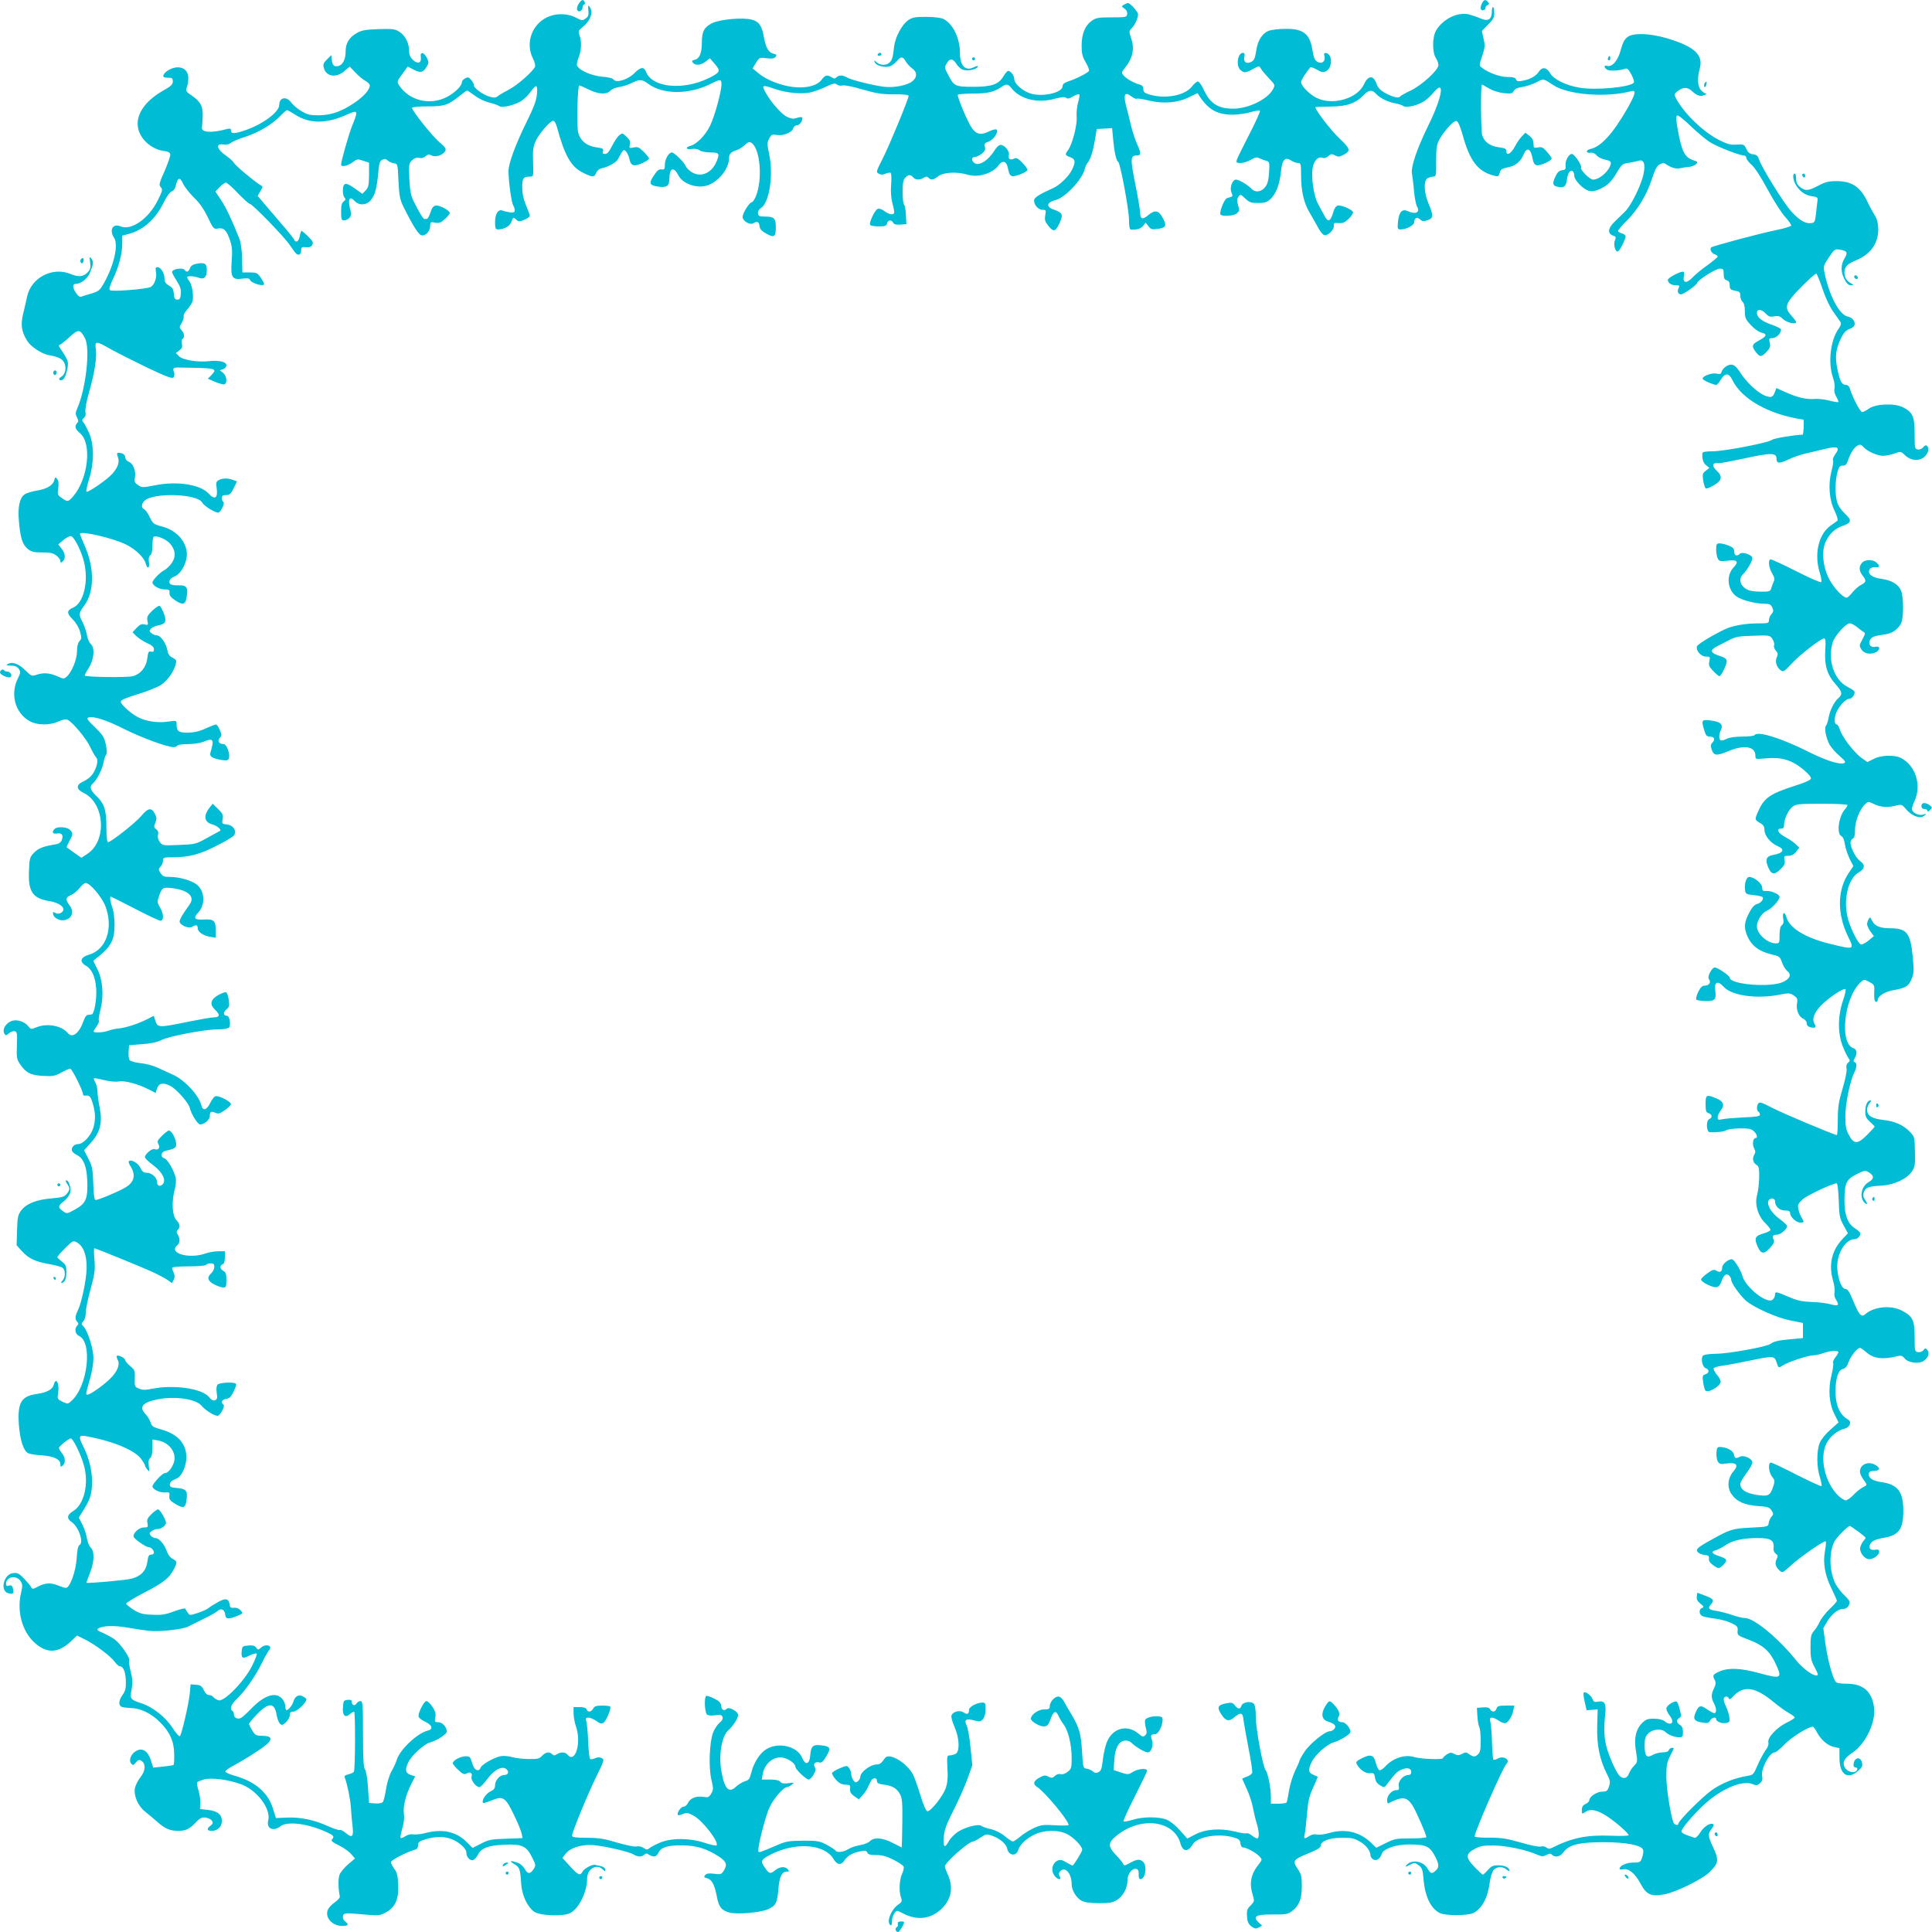 <?xml version="1.0" standalone="no"?>
<!DOCTYPE svg PUBLIC "-//W3C//DTD SVG 20010904//EN"
 "http://www.w3.org/TR/2001/REC-SVG-20010904/DTD/svg10.dtd">
<svg version="1.0" xmlns="http://www.w3.org/2000/svg"
 width="1280pt" height="1280pt" viewBox="0 0 1280 1280"
 preserveAspectRatio="xMidYMid meet">
<g transform="translate(0,1280) scale(0.1,-0.1)"
fill="#00bcd4" stroke="none">
<path d="M3834 12775 c-9 -14 -14 -32 -10 -40 7 -20 36 -8 36 16 0 10 4 19 10
19 5 0 7 7 4 15 -9 22 -21 19 -40 -10z"/>
<path d="M9820 12781 c-16 -31 -12 -53 8 -49 9 2 16 10 14 16 -1 7 5 15 13 18
12 5 13 9 4 20 -16 19 -26 18 -39 -5z"/>
<path d="M7447 12769 c-18 -10 -18 -12 3 -26 13 -9 20 -23 18 -36 -3 -21 -8
-22 -103 -22 -87 0 -104 -3 -131 -22 -45 -32 -67 -85 -68 -163 0 -55 5 -74 27
-113 16 -26 25 -52 22 -57 -8 -13 -88 -54 -137 -69 -26 -9 -38 -18 -38 -32 0
-42 -125 -72 -208 -50 -53 15 -112 65 -112 96 0 24 -23 55 -41 55 -5 0 -19
-15 -30 -34 -32 -55 -77 -71 -200 -71 -121 0 -128 3 -168 81 -23 42 -24 48
-10 72 21 38 41 37 66 -2 13 -21 33 -37 50 -40 33 -7 85 5 91 22 2 7 -7 6 -27
-4 -55 -27 -91 10 -91 94 0 99 -46 194 -109 226 -15 8 -61 14 -113 14 -74 1
-92 -3 -120 -21 -42 -29 -86 -111 -94 -173 -8 -75 -13 -91 -30 -108 -20 -21
-63 -20 -86 1 -17 16 -18 16 -12 0 8 -23 69 -38 101 -26 14 5 34 21 45 34 25
32 41 32 58 -1 8 -14 27 -35 42 -46 36 -25 36 -60 2 -87 -34 -27 -124 -44
-187 -36 -78 10 -219 46 -244 61 -28 17 -55 18 -71 2 -10 -10 -17 -10 -32 0
-30 18 -44 15 -67 -17 -37 -49 -139 -64 -248 -36 -75 20 -130 46 -174 83 l-35
29 23 37 c22 36 24 36 70 30 35 -4 50 -2 59 9 10 12 8 16 -13 21 -33 8 -51 39
-64 110 -14 77 -32 103 -81 116 -59 16 -212 2 -263 -24 -52 -26 -67 -55 -67
-128 0 -69 -15 -106 -47 -114 -19 -5 -21 -9 -12 -20 17 -20 52 -17 84 8 l28
22 34 -39 c38 -45 35 -54 -36 -90 -171 -86 -380 -67 -421 39 -13 35 -36 33
-75 -7 -41 -43 -122 -69 -139 -45 -7 10 -35 17 -78 20 -69 6 -153 43 -165 74
-3 8 2 32 11 54 18 47 21 106 5 147 -9 25 -7 30 16 49 57 45 78 102 52 138
-11 15 -12 12 -9 -22 3 -32 0 -43 -19 -55 -20 -15 -25 -14 -63 6 -64 33 -149
30 -211 -8 -88 -55 -121 -169 -75 -260 11 -22 18 -47 15 -56 -10 -29 -119
-126 -176 -154 -29 -15 -61 -34 -71 -42 -13 -11 -24 -12 -53 -4 -43 12 -105
56 -105 75 0 8 -8 24 -18 36 -16 19 -22 21 -40 11 -12 -6 -22 -18 -22 -26 0
-25 -50 -73 -102 -99 -112 -56 -248 -22 -314 79 -15 24 -14 27 21 74 l36 50
41 -21 c45 -24 63 -19 87 24 12 21 12 28 0 53 -20 41 -47 45 -41 7 6 -41 -22
-49 -54 -17 -17 17 -24 35 -24 61 0 50 -26 100 -65 124 -29 18 -46 20 -137 17
-85 -3 -111 -7 -144 -26 -50 -28 -74 -67 -74 -120 0 -53 -18 -90 -47 -98 -30
-7 -40 3 -45 42 l-3 30 -28 -28 c-23 -22 -28 -34 -22 -55 14 -60 83 -71 138
-22 l34 29 38 -40 c20 -22 50 -46 66 -55 16 -8 29 -22 29 -30 0 -28 -40 -73
-100 -114 -87 -59 -153 -82 -235 -84 -60 0 -78 4 -117 27 -26 15 -56 41 -68
57 -32 45 -80 35 -80 -15 0 -48 -110 -129 -228 -169 -71 -24 -92 -24 -92 1 0
12 -6 13 -27 8 -101 -28 -171 -23 -165 11 2 10 4 45 5 76 2 66 -16 97 -77 138
-29 19 -36 28 -30 45 28 85 5 139 -60 139 -37 0 -89 -30 -94 -55 -2 -10 7 -14
30 -14 28 0 33 -3 33 -25 0 -19 -12 -31 -60 -58 -118 -66 -182 -154 -172 -238
8 -79 86 -152 171 -164 28 -3 42 -10 44 -22 2 -10 -15 -59 -37 -110 -37 -82
-39 -93 -26 -108 14 -15 12 -24 -20 -88 -61 -122 -175 -201 -246 -172 -52 22
-77 -23 -43 -76 30 -46 0 -180 -68 -301 -27 -47 -34 -53 -83 -68 -30 -8 -61
-18 -68 -21 -9 -3 -23 8 -37 30 -22 37 -20 56 7 56 29 0 72 34 87 69 25 59 27
76 12 97 -13 17 -14 15 -9 -24 5 -36 2 -47 -17 -67 -27 -29 -61 -32 -113 -10
-119 49 -259 -24 -287 -148 -6 -29 -18 -81 -27 -117 -17 -72 -11 -117 27 -178
25 -40 98 -88 148 -96 64 -11 90 -26 101 -57 12 -35 1 -73 -26 -87 -20 -12
-11 -27 11 -19 16 6 36 66 36 107 0 22 -7 37 -52 104 -11 15 -10 19 2 24 8 3
36 26 63 51 55 51 69 50 100 -10 36 -67 7 -330 -50 -462 -14 -32 -14 -41 -3
-62 10 -20 11 -28 2 -37 -20 -20 -14 -42 18 -68 80 -66 55 -300 -44 -417 -33
-39 -39 -40 -77 -12 -28 19 -29 24 -23 65 4 31 2 49 -7 60 -12 15 -14 14 -19
-6 -8 -35 -48 -59 -114 -70 -32 -5 -69 -16 -82 -25 -33 -21 -47 -83 -39 -174
9 -111 23 -158 57 -186 25 -21 40 -25 97 -25 54 0 74 -4 95 -21 14 -11 26 -27
26 -36 0 -13 3 -13 15 -3 21 18 19 53 -7 85 l-22 28 34 29 c19 16 42 27 50 26
21 -4 67 -93 86 -168 33 -131 -1 -276 -72 -306 -43 -18 -43 -38 -1 -79 20 -20
39 -52 47 -79 11 -41 11 -49 -4 -64 -10 -12 -16 -36 -16 -68 0 -53 -34 -137
-69 -168 -17 -15 -21 -15 -62 4 -50 22 -92 25 -138 9 -29 -10 -34 -9 -72 29
-43 44 -87 60 -116 43 -15 -9 -12 -10 19 -11 26 0 41 -6 52 -21 13 -20 13 -26
-4 -60 -54 -106 -21 -231 75 -286 51 -29 133 -30 193 -3 31 14 49 17 62 10 35
-19 124 -126 148 -180 14 -30 32 -61 39 -68 14 -14 9 -49 -12 -92 -16 -31 -41
-53 -80 -71 -42 -20 -39 -49 7 -71 142 -67 159 -318 27 -405 l-40 -26 -47 33
c-26 19 -48 34 -50 36 -2 1 6 19 17 40 26 47 26 56 3 77 -22 20 -83 22 -100 5
-21 -21 -14 -35 17 -30 32 4 43 -11 30 -45 -6 -15 -19 -24 -46 -28 -76 -12
-109 -25 -138 -55 -28 -29 -30 -38 -33 -120 -6 -138 24 -182 135 -200 79 -13
119 -55 75 -79 -11 -6 -24 -6 -36 1 -15 8 -17 7 -14 -8 5 -29 51 -50 85 -38
42 14 53 56 25 94 -30 40 -28 55 9 70 16 7 42 28 56 46 14 19 32 34 41 34 28
0 106 -92 130 -153 55 -145 7 -288 -108 -322 -57 -17 -66 -47 -21 -73 39 -22
62 -73 68 -147 6 -68 -12 -174 -30 -176 -7 -1 -18 -2 -26 -3 -8 0 -20 -18 -27
-39 -29 -83 -74 -118 -105 -81 -41 49 -138 67 -207 38 -35 -14 -38 -14 -52 4
-22 27 -54 42 -88 42 -50 0 -94 -55 -72 -90 7 -12 12 -12 29 4 11 10 28 16 38
14 16 -3 18 -13 15 -93 -3 -81 -1 -93 20 -124 40 -59 71 -75 153 -79 65 -4 80
-1 121 22 26 14 52 26 59 26 12 0 85 -147 85 -170 0 -6 6 -10 13 -9 30 4 37
-4 52 -53 18 -62 19 -107 3 -161 -16 -52 -67 -107 -101 -107 -29 0 -50 -28
-38 -49 5 -7 19 -18 32 -24 42 -22 63 -73 67 -166 5 -122 -8 -154 -79 -193
-56 -31 -56 -31 -82 -12 -35 25 -34 34 7 66 19 15 37 40 41 56 7 32 -9 82 -25
82 -7 0 -5 -9 4 -22 21 -29 20 -41 -2 -68 -16 -19 -32 -24 -103 -30 -99 -8
-168 -36 -201 -83 -19 -26 -23 -47 -25 -129 l-3 -98 35 -39 c45 -49 88 -70
181 -86 41 -7 81 -18 89 -25 20 -16 19 -64 -1 -84 -8 -9 -12 -16 -7 -16 21 0
33 27 33 72 0 41 -4 50 -30 70 -16 12 -30 25 -30 29 0 5 23 31 52 60 50 50 53
51 77 38 43 -24 66 -83 65 -169 -1 -77 -33 -231 -59 -284 -18 -35 -19 -58 -3
-74 9 -9 9 -15 0 -24 -21 -21 -14 -57 12 -69 90 -42 58 -329 -48 -428 -26 -24
-27 -24 -62 -8 -34 17 -35 19 -29 57 11 63 -15 112 -29 55 -8 -30 -45 -51
-111 -60 -105 -15 -130 -58 -120 -204 8 -102 30 -173 62 -189 10 -5 50 -12 90
-14 80 -6 123 -26 123 -59 0 -18 2 -19 15 -9 21 17 19 53 -5 83 -11 14 -20 29
-20 34 0 10 66 63 79 63 15 0 66 -104 86 -175 36 -122 3 -263 -71 -307 -40
-24 -44 -49 -9 -72 45 -30 82 -135 52 -152 -10 -6 -16 -33 -19 -89 -6 -87 -45
-195 -71 -195 -8 0 -31 7 -50 15 -49 20 -85 19 -132 -5 -38 -20 -41 -20 -50
-3 -5 10 -27 35 -47 56 -31 32 -43 38 -70 35 -64 -6 -91 -119 -32 -134 32 -8
38 -1 30 31 -5 20 -11 25 -26 20 -15 -5 -20 -2 -20 12 0 47 68 60 96 18 14
-21 14 -32 4 -76 -30 -123 6 -257 89 -332 80 -73 155 -71 238 6 l44 41 52 -26
c67 -33 171 -111 198 -149 11 -16 27 -29 34 -29 23 0 38 -40 39 -102 1 -44 -4
-63 -22 -87 -24 -34 -29 -66 -9 -78 6 -4 35 -8 62 -9 65 -1 138 -36 195 -94
65 -64 94 -129 94 -212 1 -36 -1 -68 -4 -71 -3 -2 -34 -8 -70 -11 l-65 -7 -15
48 c-20 62 -56 86 -97 63 -35 -19 -52 -62 -34 -84 12 -14 15 -13 31 7 15 18
22 20 37 11 30 -19 28 -65 -6 -108 -17 -21 -33 -54 -37 -72 -9 -51 19 -118 68
-157 22 -17 59 -49 82 -69 50 -44 83 -58 137 -58 50 0 75 12 117 57 26 27 38
34 64 31 17 -2 36 -11 42 -21 9 -14 7 -21 -12 -35 -25 -19 -20 -32 12 -32 37
0 66 28 66 64 0 44 -27 67 -92 75 l-53 6 3 35 c1 19 -4 57 -12 84 -8 27 -13
53 -10 57 3 5 24 13 46 20 51 13 159 -1 245 -32 106 -39 200 -164 180 -240
-14 -53 33 -76 80 -39 45 35 175 20 297 -34 57 -25 64 -34 45 -53 -8 -8 4 -19
46 -39 31 -15 68 -41 82 -58 l25 -29 -45 -38 c-24 -21 -50 -52 -57 -68 -10
-26 -10 -89 1 -143 3 -10 -10 -25 -31 -40 -19 -13 -40 -34 -46 -47 -26 -51 25
-111 94 -111 38 0 46 10 21 28 -12 8 -19 23 -17 35 3 24 9 25 164 11 74 -6 86
-4 123 17 61 34 84 89 79 184 -2 57 -8 81 -26 104 -12 17 -22 36 -22 44 0 13
101 65 158 82 15 4 22 14 22 30 0 20 8 27 52 40 94 27 168 16 231 -36 23 -19
37 -39 37 -54 0 -29 25 -56 46 -48 8 3 21 18 30 34 23 45 67 62 169 67 122 6
152 -7 189 -81 27 -53 27 -55 11 -81 -22 -34 -41 -33 -59 3 -9 16 -29 34 -47
40 -49 17 -58 13 -22 -9 36 -21 40 -33 46 -131 5 -75 40 -151 85 -184 39 -28
199 -34 243 -8 58 34 109 141 109 228 0 64 64 100 104 59 14 -14 16 -14 16 0
0 9 -12 18 -27 22 -16 3 -33 7 -39 9 -18 5 -72 -23 -84 -44 -16 -31 -29 -25
-84 35 l-50 55 21 27 c29 39 104 63 180 58 78 -6 241 -44 270 -62 27 -17 55
-18 71 -2 10 10 17 10 32 0 30 -18 49 -15 62 12 16 37 62 51 158 50 95 -1 163
-22 244 -75 50 -33 56 -54 30 -95 -15 -22 -21 -24 -63 -18 -35 4 -50 2 -59 -9
-10 -12 -8 -16 13 -21 31 -8 50 -44 64 -120 13 -70 30 -92 83 -107 52 -14 202
-1 255 21 52 23 63 43 70 133 6 80 23 117 54 117 18 0 19 2 9 15 -17 21 -53
19 -83 -5 -34 -27 -40 -26 -70 17 -31 43 -26 53 43 88 163 82 353 68 412 -31
24 -41 51 -44 74 -8 20 30 56 50 107 59 29 6 38 4 43 -9 5 -12 20 -16 58 -16
39 0 69 -8 115 -31 34 -17 65 -38 68 -46 3 -8 -2 -30 -11 -49 -18 -38 -21
-119 -6 -158 8 -22 5 -28 -21 -46 -48 -35 -78 -117 -49 -135 6 -4 10 8 10 29
0 29 20 66 36 66 3 0 22 -9 43 -20 88 -44 174 -34 243 28 70 63 87 145 48 231
-11 24 -20 48 -20 55 0 26 159 166 188 166 5 0 26 11 47 25 34 23 41 25 74 14
53 -17 97 -54 104 -87 10 -47 59 -53 73 -9 10 35 55 78 109 103 62 30 152 32
210 5 43 -19 105 -82 105 -106 0 -13 -57 -105 -65 -105 -2 0 -20 10 -40 21
-30 18 -41 20 -60 11 -31 -15 -43 -58 -24 -91 18 -32 57 -44 40 -13 -9 16 -7
24 5 36 32 32 74 -17 74 -87 0 -41 31 -92 68 -111 19 -10 58 -15 115 -15 72 0
91 4 119 22 40 27 68 79 68 130 0 41 30 81 58 75 12 -3 17 -13 16 -36 -1 -21
3 -32 12 -32 32 0 46 86 18 114 -21 21 -39 20 -87 -6 -33 -19 -41 -20 -45 -8
-3 8 -25 36 -50 62 -54 57 -52 80 9 129 160 127 378 98 420 -55 15 -55 51 -58
81 -6 29 52 173 76 273 46 32 -9 41 -17 43 -39 2 -16 9 -27 18 -27 22 0 86
-35 108 -59 19 -21 19 -22 -2 -49 -55 -68 -67 -127 -42 -208 12 -39 11 -42
-14 -68 -23 -22 -27 -33 -24 -73 2 -36 9 -50 29 -66 22 -16 30 -17 49 -7 l22
12 -21 19 c-45 42 -23 56 91 55 83 -1 100 2 125 20 50 37 67 80 68 164 0 67
-3 82 -28 119 -35 53 -31 60 74 103 57 23 79 37 79 50 0 30 57 52 140 52 62 1
82 -3 118 -24 43 -24 72 -63 72 -94 0 -8 9 -20 19 -26 22 -11 45 5 56 39 10
32 94 61 177 61 112 0 138 -11 171 -70 32 -59 34 -81 9 -103 -26 -24 -34 -21
-54 13 -29 51 -106 63 -140 23 -11 -14 -8 -13 21 1 32 17 35 17 60 -2 22 -16
27 -29 32 -88 9 -117 47 -197 107 -228 37 -19 187 -19 224 0 57 30 95 100 108
202 5 36 16 72 26 83 21 23 61 25 86 2 10 -9 18 -11 18 -6 0 20 -29 34 -71 35
-36 0 -48 -5 -71 -31 -15 -17 -30 -31 -34 -31 -3 0 -28 23 -55 51 -61 63 -60
87 4 121 34 18 58 22 122 21 81 0 215 -28 288 -60 32 -14 41 -14 62 -3 20 10
28 11 37 2 21 -21 56 -13 77 17 35 49 103 66 266 66 147 0 250 -20 261 -50 3
-8 1 -30 -6 -50 -11 -33 -14 -35 -59 -35 -45 0 -91 -21 -91 -41 0 -5 10 -7 23
-4 36 9 80 -27 115 -93 40 -75 71 -89 157 -73 81 15 255 101 304 150 57 57 60
78 22 160 -37 80 -37 90 -11 124 11 14 16 28 11 31 -19 12 -61 -14 -86 -54
-14 -23 -31 -39 -38 -36 -7 2 -29 10 -49 17 -21 7 -38 18 -38 25 0 19 70 102
147 175 113 106 255 167 324 139 25 -11 32 -10 50 6 14 13 18 25 14 45 -11 47
48 159 83 159 8 0 38 24 66 54 46 47 156 116 186 116 5 0 18 -17 29 -39 26
-49 72 -88 115 -96 l33 -7 0 -63 c-1 -111 54 -150 124 -87 26 23 31 33 25 55
-11 46 -56 31 -56 -19 0 -8 7 -14 15 -14 9 0 12 -6 9 -15 -12 -30 -71 -15 -85
22 -12 33 1 55 57 93 86 60 153 202 140 298 -14 106 -72 156 -179 157 -49 0
-70 4 -77 15 -21 32 -52 149 -66 249 l-14 104 25 43 c27 46 72 84 102 84 24 0
38 11 46 34 5 13 -3 28 -32 55 -21 20 -48 55 -60 77 -42 85 -45 209 -7 282 13
26 89 102 101 102 8 0 105 -71 105 -78 0 -3 -6 -13 -14 -21 -8 -9 -17 -27 -21
-41 -8 -33 27 -80 59 -80 29 0 66 27 66 49 0 14 -6 17 -29 13 -35 -5 -47 19
-23 48 11 13 37 24 75 30 107 17 137 57 137 180 0 128 -37 176 -148 191 -58 8
-86 29 -80 59 2 10 15 15 36 15 40 0 40 24 0 43 -35 17 -77 6 -90 -24 -12 -25
-5 -46 28 -91 15 -21 14 -22 -14 -37 -16 -8 -45 -31 -63 -51 -18 -19 -41 -35
-51 -35 -9 0 -33 15 -52 34 -86 87 -122 246 -76 341 23 48 73 88 122 100 35 9
48 45 22 60 -57 32 -85 98 -83 197 1 79 19 131 48 138 17 4 28 17 38 45 13 39
58 95 76 95 5 0 24 -13 43 -30 48 -42 109 -49 206 -25 22 6 32 3 46 -14 23
-30 93 -39 126 -18 31 20 42 53 25 73 -12 14 -14 14 -25 -1 -7 -9 -22 -15 -36
-13 -22 3 -23 6 -23 100 0 112 -13 138 -85 175 -73 38 -186 26 -242 -24 -26
-23 -41 -6 -80 88 -24 59 -37 79 -50 79 -25 0 -49 57 -55 130 -9 95 51 200
113 200 25 0 47 29 36 46 -4 5 -20 18 -35 28 -44 27 -67 88 -67 176 0 120 11
145 78 179 56 28 59 29 85 13 35 -22 34 -43 -3 -64 -50 -28 -63 -106 -24 -139
18 -15 18 -4 -1 25 -12 17 -13 30 -6 49 12 30 30 37 117 42 82 4 169 45 201
94 20 29 22 44 20 131 -2 95 -3 100 -32 130 -44 46 -101 72 -178 80 -76 9
-107 29 -107 68 0 14 7 34 17 44 9 10 11 18 6 18 -20 0 -34 -29 -35 -71 0 -36
5 -48 31 -71 17 -15 31 -30 31 -32 0 -3 -23 -28 -51 -56 -63 -63 -87 -62 -121
3 -18 33 -22 58 -22 122 0 82 31 233 59 289 18 36 19 63 3 69 -10 3 -10 9 0
26 18 31 15 59 -8 66 -95 30 -63 334 46 436 24 22 24 22 59 3 34 -18 35 -20
32 -73 -1 -36 2 -55 11 -58 6 -3 12 2 12 9 0 28 46 58 106 68 82 15 101 27
120 77 15 38 15 57 6 148 -15 155 -40 185 -150 185 -63 0 -99 14 -116 45 -6
11 -12 22 -14 25 -5 8 -22 -24 -22 -43 0 -10 10 -31 22 -48 l23 -31 -35 -29
c-19 -16 -42 -28 -50 -26 -20 3 -77 119 -91 187 -26 123 9 253 76 290 40 22
44 52 10 74 -28 19 -64 87 -65 122 0 12 7 24 15 28 11 4 15 21 15 58 0 58 33
140 68 171 18 17 23 17 49 4 47 -24 91 -29 143 -17 49 12 50 12 77 -20 35 -42
86 -64 113 -50 23 13 27 22 5 14 -23 -9 -63 4 -74 24 -7 12 -3 30 12 62 50
104 10 237 -88 288 -44 22 -131 20 -181 -6 l-42 -21 -41 29 c-48 36 -125 135
-141 185 -6 19 -15 35 -20 35 -15 0 -19 28 -9 65 12 44 64 105 90 105 20 0 44
35 34 50 -4 6 -23 19 -44 29 -90 46 -134 178 -99 295 14 45 87 126 114 126 9
0 29 -10 44 -22 15 -13 35 -27 44 -33 16 -9 15 -13 -5 -51 -22 -40 -22 -42 -6
-68 19 -28 61 -35 98 -16 28 16 25 42 -4 35 -32 -8 -52 16 -38 44 12 22 25 27
94 37 53 7 90 32 112 74 18 36 18 173 0 217 -18 42 -63 69 -130 78 -62 7 -96
35 -78 63 6 10 21 16 37 14 30 -3 33 8 8 31 -25 22 -75 21 -95 -1 -23 -25 -21
-54 3 -85 27 -34 25 -44 -10 -62 -16 -8 -42 -31 -57 -50 -15 -19 -33 -35 -38
-35 -24 0 -84 63 -115 121 -44 83 -54 193 -22 255 26 51 61 83 108 99 62 21
65 38 17 82 -25 24 -45 53 -52 78 -14 51 -13 137 2 195 10 37 16 45 36 45 18
0 26 9 36 38 16 48 40 84 64 96 14 8 23 6 37 -11 25 -28 92 -58 130 -58 17 0
51 7 75 15 41 15 43 15 68 -9 33 -32 74 -41 110 -26 31 12 54 51 45 75 -8 19
-18 19 -34 0 -7 -9 -23 -15 -34 -13 -20 3 -21 9 -21 103 0 116 -12 143 -78
177 -56 28 -181 23 -226 -10 -17 -12 -36 -22 -44 -22 -13 0 -65 101 -82 158
-3 12 -14 22 -24 22 -28 0 -40 21 -57 101 -18 85 -12 133 22 206 18 37 33 54
54 62 17 5 33 17 36 25 9 24 -13 53 -45 59 -54 11 -120 135 -151 280 -11 55
-11 55 27 112 36 54 40 56 72 51 49 -8 55 -18 32 -57 -26 -43 -27 -89 -1 -139
15 -29 27 -40 43 -40 21 1 21 1 2 12 -31 17 -45 39 -45 73 0 37 19 56 74 79
99 41 150 112 150 207 -1 40 -7 66 -22 90 -12 19 -34 59 -48 89 -48 102 -104
140 -207 140 -52 0 -75 -6 -120 -30 -67 -35 -85 -37 -121 -9 -19 15 -26 30
-26 55 0 19 -4 34 -10 34 -14 0 -12 -37 4 -68 24 -45 63 -75 109 -82 35 -4 41
-9 39 -25 -2 -11 -6 -49 -10 -85 -6 -58 -9 -65 -30 -68 -39 -6 -79 17 -133 76
-50 54 -198 292 -216 348 -7 22 -17 30 -39 32 -21 2 -33 12 -44 35 -14 30 -17
32 -64 29 -38 -3 -62 3 -110 27 -106 52 -234 174 -289 274 -17 31 -17 32 4 50
38 31 67 32 97 5 35 -32 57 -40 84 -28 13 5 18 9 11 9 -7 1 -21 11 -33 23 -23
25 -26 80 -9 142 26 93 -34 148 -219 203 -55 16 -114 26 -159 27 -96 1 -122
-17 -145 -105 -18 -69 -56 -114 -89 -106 -23 6 -25 -6 -4 -23 14 -12 78 -10
120 4 16 6 24 -2 44 -39 14 -27 20 -49 15 -54 -33 -30 -254 -50 -359 -32 -90
15 -173 56 -195 96 -22 39 -52 44 -74 11 -19 -30 -58 -52 -109 -61 -29 -6 -38
-4 -43 9 -5 12 -20 16 -58 16 -49 0 -125 28 -169 62 -18 13 -18 16 3 77 18 56
20 69 9 115 l-11 51 41 42 c33 32 41 48 41 76 0 20 -4 38 -8 41 -4 2 -8 -11
-8 -31 0 -51 -25 -67 -73 -46 -20 9 -53 20 -74 26 -74 22 -176 -27 -222 -104
-26 -44 -27 -145 -2 -183 9 -14 17 -35 17 -47 0 -33 -109 -133 -184 -169 -36
-17 -68 -35 -71 -40 -8 -14 -52 -2 -102 26 -29 17 -45 34 -53 58 -19 59 -56
58 -83 -2 -43 -95 -207 -143 -313 -91 -47 22 -104 80 -104 105 0 13 28 57 60
97 4 4 24 -2 44 -14 30 -18 42 -20 61 -11 43 20 45 112 2 120 -14 3 -17 -1
-12 -20 8 -33 -16 -54 -44 -39 -21 12 -26 23 -37 86 -17 102 -61 135 -178 134
-44 0 -95 -7 -113 -14 -39 -16 -69 -63 -78 -119 -10 -63 -15 -75 -35 -86 -31
-16 -53 -2 -46 31 4 21 2 29 -9 29 -35 0 -48 -86 -17 -113 24 -22 36 -21 84 6
40 22 41 22 52 2 6 -11 30 -39 53 -64 41 -43 42 -44 27 -72 -34 -66 -163 -129
-264 -129 -101 0 -154 35 -196 128 -13 28 -30 52 -38 52 -7 0 -25 -15 -40 -34
-45 -59 -177 -84 -281 -52 -32 9 -40 16 -40 36 0 17 -8 26 -25 30 -38 10 -83
36 -104 58 -18 20 -17 22 12 59 46 57 59 120 38 184 -17 50 -17 52 3 73 21 22
41 67 41 92 0 16 -53 74 -67 74 -4 0 -16 -5 -26 -11z m2846 -534 c99 -64 349
-83 515 -39 34 9 28 -17 -23 -109 -96 -169 -178 -260 -248 -274 -32 -7 -31
-30 2 -25 13 2 29 -5 39 -17 9 -12 35 -25 57 -29 32 -7 39 -12 37 -27 -9 -47
-74 -105 -118 -105 -21 0 -87 66 -79 79 8 14 -44 91 -61 91 -21 0 -45 -45 -42
-77 3 -24 -1 -28 -23 -31 -18 -2 -31 -13 -42 -38 -23 -47 -21 -63 7 -70 46
-11 61 -2 67 44 6 46 21 68 38 58 6 -4 11 -17 11 -30 0 -30 61 -93 100 -101
21 -5 43 0 73 14 52 25 75 49 114 116 27 45 33 51 74 56 24 4 54 10 66 14 33
11 46 -21 32 -87 -15 -74 -82 -210 -123 -250 -19 -18 -50 -49 -70 -68 -43 -42
-47 -76 -11 -90 22 -8 23 -12 14 -33 -12 -26 4 -82 21 -72 14 8 50 80 50 99 0
7 -11 17 -25 20 -14 4 -25 11 -25 16 0 6 26 36 58 68 72 71 133 172 167 278
20 62 32 84 51 95 20 10 29 11 42 1 33 -23 67 -33 92 -27 14 3 40 8 58 9 18 1
40 10 48 18 15 14 13 17 -19 27 -56 19 -76 59 -102 206 -10 50 -11 83 -5 89 6
6 40 -20 93 -71 46 -44 105 -93 131 -108 52 -31 192 -85 219 -85 9 0 17 -7 17
-16 0 -9 16 -30 36 -47 21 -19 64 -85 107 -166 40 -73 91 -154 115 -179 23
-26 41 -51 39 -57 -3 -5 -44 -18 -93 -28 -110 -22 -426 -107 -437 -116 -12
-12 3 -40 24 -46 10 -4 19 -10 19 -15 0 -4 -29 -29 -65 -55 -36 -25 -81 -62
-100 -82 -41 -43 -68 -40 -59 7 5 21 3 30 -7 30 -23 0 -99 -41 -99 -54 0 -20
23 -36 52 -36 24 0 27 -3 20 -17 -12 -23 -5 -43 15 -43 18 0 100 58 107 75 8
23 124 95 150 95 23 0 26 -4 26 -36 0 -27 5 -37 20 -41 14 -4 20 -14 20 -34 0
-24 5 -29 35 -35 30 -5 35 -10 35 -34 0 -15 7 -33 15 -40 10 -8 15 -30 15 -61
0 -44 5 -55 40 -93 24 -26 53 -46 71 -50 39 -8 34 -25 -16 -51 -48 -26 -52
-37 -24 -75 28 -37 38 -38 73 -1 23 24 27 35 21 60 -6 28 -4 31 19 31 24 0 56
32 56 56 0 7 -29 22 -65 34 -62 21 -95 48 -95 78 0 26 30 24 56 -3 21 -23 30
-26 59 -21 27 5 38 2 59 -19 23 -22 86 -37 86 -19 0 4 -13 22 -30 41 -52 58
-44 81 62 190 51 51 96 92 101 90 5 -1 23 -46 41 -99 19 -58 47 -118 71 -152
22 -32 44 -63 49 -70 6 -9 2 -24 -13 -44 -54 -77 -71 -225 -37 -324 9 -26 14
-58 10 -72 -4 -16 1 -36 12 -55 10 -17 16 -32 13 -35 -2 -2 -29 2 -59 10 -30
8 -75 13 -98 11 -51 -5 -118 10 -197 47 l-56 25 -11 -29 c-6 -19 -17 -30 -29
-30 -51 0 -142 74 -199 161 -34 53 -54 63 -89 45 -16 -9 -31 -25 -34 -37 -5
-17 -10 -20 -36 -14 -30 6 -91 -16 -91 -34 0 -9 71 -41 91 -41 5 0 19 16 30
35 27 45 53 45 75 0 61 -129 246 -233 472 -265 6 -1 1 -100 -5 -100 -53 -1
-191 -24 -203 -34 -22 -19 -316 -76 -394 -76 -45 0 -66 -4 -67 -12 -3 -38 5
-65 24 -80 l22 -18 -24 -19 c-21 -16 -23 -23 -17 -64 4 -26 12 -49 17 -53 5
-3 30 6 54 21 53 30 59 59 20 95 -37 35 -32 57 13 51 7 -1 75 12 151 28 197
43 231 43 231 1 0 -31 18 -33 75 -6 30 15 83 33 117 41 35 8 94 22 131 31 83
20 100 11 67 -34 -12 -17 -19 -35 -16 -41 4 -6 -1 -39 -10 -73 -23 -89 -15
-190 21 -263 15 -31 23 -60 19 -64 -5 -4 -26 -20 -48 -35 -79 -58 -108 -190
-69 -312 9 -30 13 -57 9 -61 -4 -4 -80 29 -168 74 -89 45 -165 80 -170 77 -15
-9 -8 -58 13 -93 16 -27 18 -39 10 -55 -5 -12 -13 -31 -16 -43 -6 -21 -13 -23
-65 -23 -32 0 -70 4 -83 9 -56 22 -74 74 -38 108 26 25 61 85 61 105 0 22 -67
45 -83 29 -19 -19 -37 -12 -37 14 0 19 -8 28 -36 40 -20 8 -47 15 -60 15 -21
0 -24 -5 -24 -41 0 -22 5 -49 11 -60 9 -18 17 -19 63 -14 66 9 79 -5 41 -45
-50 -53 -41 -148 20 -192 30 -23 127 -48 182 -48 37 0 45 -4 55 -25 9 -20 8
-28 -5 -43 -10 -10 -17 -28 -17 -40 0 -20 -5 -22 -67 -22 -91 0 -173 -15 -225
-39 -89 -43 -183 -100 -186 -115 -6 -28 28 -66 60 -66 28 0 29 -2 23 -31 -6
-26 -2 -36 26 -65 18 -19 36 -34 41 -34 11 0 48 76 48 99 0 14 -11 23 -37 32
-73 23 -80 40 -25 68 20 10 57 29 82 42 38 20 63 25 156 27 109 4 111 3 127
-22 9 -14 14 -32 11 -41 -4 -9 2 -25 11 -35 15 -17 16 -24 6 -46 -13 -29 1
-69 31 -88 13 -8 25 0 65 44 51 57 196 170 218 170 10 0 12 -17 8 -78 -7 -99
12 -162 68 -225 45 -51 48 -66 18 -93 -28 -25 -55 -79 -64 -129 -4 -22 -11
-46 -17 -52 -13 -16 -2 -76 22 -124 11 -20 41 -55 67 -77 39 -34 44 -42 30
-48 -31 -11 -120 17 -239 77 -178 89 -335 138 -353 109 -3 -6 -40 -10 -81 -10
-48 0 -86 -6 -105 -15 -16 -9 -34 -13 -39 -10 -13 8 -13 39 2 70 16 36 -4 54
-70 62 -59 7 -62 2 -40 -68 9 -31 16 -39 34 -39 31 0 40 -17 20 -39 -13 -14
-14 -23 -5 -49 14 -40 33 -41 114 -7 102 42 175 29 175 -31 0 -25 0 -25 73
-18 99 9 167 -11 242 -72 33 -27 55 -52 53 -62 -2 -10 -37 -26 -103 -47 -164
-52 -206 -80 -244 -165 -27 -59 -26 -62 9 -82 23 -13 30 -24 30 -47 0 -37 41
-87 86 -106 52 -22 41 -47 -28 -59 -45 -8 -55 -31 -34 -80 21 -51 41 -55 81
-16 28 27 33 38 28 61 -5 27 -3 29 25 29 21 0 37 8 52 27 l21 27 -23 22 c-13
13 -43 34 -68 47 -49 26 -66 57 -31 57 16 0 21 6 21 25 0 40 30 102 58 122 23
16 50 18 195 18 98 0 167 -4 167 -9 0 -5 -7 -17 -16 -27 -42 -46 -58 -161 -25
-178 12 -7 20 -26 24 -56 4 -24 18 -67 31 -94 l25 -49 -29 -43 c-78 -114 -80
-272 -6 -424 43 -87 43 -88 -113 -50 -173 42 -278 107 -297 183 -10 36 -27 26
-20 -12 5 -24 2 -37 -9 -46 -10 -8 -15 -30 -15 -66 0 -51 -1 -54 -25 -54 -56
0 -125 63 -125 113 0 38 33 89 66 103 32 14 84 70 84 92 0 17 -54 41 -86 39
-25 -2 -29 2 -29 23 0 26 -53 70 -86 70 -20 0 -34 -47 -27 -91 3 -21 10 -25
55 -29 28 -3 55 -9 60 -13 12 -12 -11 -41 -38 -47 -15 -4 -33 -23 -51 -59 -32
-61 -35 -96 -13 -149 29 -69 79 -106 169 -127 44 -10 49 -14 62 -50 7 -22 23
-48 34 -57 30 -25 21 -50 -25 -73 -81 -40 -355 -18 -355 28 0 13 -80 67 -99
67 -20 0 -52 -62 -39 -77 16 -19 2 -43 -26 -43 -18 0 -29 -10 -45 -42 -11 -23
-17 -46 -12 -51 4 -4 32 -9 60 -9 63 -2 73 10 65 69 -8 58 16 69 56 25 53 -59
221 -82 371 -52 60 12 68 11 93 -5 23 -16 27 -23 22 -50 -8 -43 10 -90 39
-103 15 -7 25 -20 25 -32 0 -13 9 -22 25 -26 33 -8 40 -1 25 26 -18 34 5 83
62 135 58 52 136 101 145 91 4 -3 -4 -39 -18 -79 -34 -101 -34 -218 1 -302 13
-33 30 -67 37 -76 11 -14 11 -18 -3 -30 -10 -8 -14 -22 -10 -40 3 -15 -8 -69
-26 -130 -26 -87 -32 -121 -32 -206 0 -57 -3 -103 -6 -103 -17 0 -362 145
-432 182 -65 34 -81 39 -89 27 -12 -19 -11 -46 1 -54 6 -3 10 -12 10 -20 0
-11 -25 -15 -107 -18 -60 -3 -123 -8 -140 -12 -29 -6 -33 -5 -33 13 0 10 9 31
21 46 27 35 18 60 -32 80 -64 26 -69 23 -69 -38 0 -46 3 -56 20 -61 24 -7 26
-30 5 -39 -23 -8 -21 -86 3 -87 46 -3 98 4 110 13 7 6 46 11 86 12 60 1 78 -3
95 -18 22 -20 28 -46 12 -46 -17 0 -23 -42 -10 -67 10 -19 11 -28 1 -44 -15
-24 -7 -55 17 -68 14 -8 17 -23 16 -83 -1 -40 -7 -92 -14 -116 -17 -60 6 -139
54 -185 19 -19 35 -39 35 -45 0 -6 -21 -17 -47 -24 -56 -16 -63 -33 -37 -89
21 -49 43 -50 83 -4 25 28 29 40 21 54 -11 22 -4 31 24 31 22 0 66 37 66 56 0
7 -23 29 -51 49 -51 37 -84 90 -73 119 9 22 44 20 44 -2 0 -34 29 -62 66 -62
25 0 34 -4 34 -17 0 -25 40 -63 67 -63 27 0 28 3 9 33 -8 12 -17 37 -21 55 -6
29 -3 37 27 65 29 27 198 107 227 107 5 0 11 -51 13 -112 3 -102 6 -118 32
-166 l29 -53 -35 -37 c-72 -75 -94 -170 -64 -275 9 -31 14 -68 10 -81 -3 -15
1 -34 12 -50 22 -35 13 -41 -39 -27 -24 7 -79 14 -123 15 -60 2 -95 9 -144 30
-96 41 -100 41 -100 18 0 -11 -7 -26 -16 -33 -38 -31 -182 84 -201 160 -7 29
-47 96 -63 106 -18 11 -70 -27 -70 -52 0 -28 -14 -37 -38 -22 -16 10 -26 8
-60 -17 -23 -16 -42 -35 -42 -41 0 -17 76 -55 102 -51 14 2 25 15 32 35 16 46
31 59 51 43 8 -7 15 -21 15 -30 0 -21 59 -104 98 -138 53 -45 204 -113 292
-130 l85 -17 0 -50 0 -50 -73 -7 c-85 -7 -122 -15 -141 -31 -22 -19 -280 -66
-362 -66 -49 -1 -80 -6 -87 -13 -15 -20 -3 -76 19 -83 25 -8 24 -32 -2 -40
-19 -6 -21 -12 -15 -53 3 -25 10 -50 15 -55 19 -19 101 30 101 60 0 8 -11 29
-25 45 -14 17 -24 36 -22 42 2 6 29 14 60 18 32 4 111 19 177 33 160 33 166
33 180 -10 13 -40 13 -40 44 -20 32 21 164 65 196 65 15 0 47 7 70 15 47 17
100 20 100 6 0 -4 -9 -20 -21 -35 -11 -14 -17 -30 -14 -36 3 -6 -1 -42 -11
-80 -23 -95 -16 -189 20 -260 l27 -54 -54 -48 c-32 -28 -61 -64 -71 -88 -21
-53 -21 -159 1 -226 9 -30 14 -56 11 -60 -3 -3 -77 31 -164 75 -87 45 -164 81
-171 81 -21 0 -15 -64 7 -93 20 -25 20 -29 7 -69 -20 -59 -33 -64 -114 -51
-70 12 -103 35 -103 72 0 9 18 40 40 70 22 29 40 62 40 72 0 25 -57 51 -82 38
-26 -14 -36 -11 -40 13 -3 25 -43 48 -86 51 -24 2 -27 -2 -30 -35 -2 -20 2
-47 8 -59 11 -19 18 -21 60 -15 66 9 81 -10 44 -53 -38 -45 -43 -106 -12 -150
33 -49 87 -73 175 -79 65 -4 76 -8 90 -29 14 -21 14 -25 0 -41 -8 -9 -17 -28
-19 -42 -3 -25 -5 -25 -118 -31 -123 -6 -138 -11 -270 -85 -85 -47 -97 -59
-81 -78 7 -8 27 -16 44 -18 26 -2 31 -7 29 -24 -2 -15 7 -29 27 -43 37 -27 42
-26 71 4 28 29 22 38 -35 57 -46 15 -51 29 -15 38 14 4 42 19 63 33 47 32 116
47 212 47 90 0 112 -15 105 -73 -1 -10 6 -24 15 -31 15 -10 15 -16 6 -35 -14
-26 -8 -52 19 -76 19 -17 21 -16 74 32 63 58 223 169 232 161 3 -3 1 -32 -5
-64 -15 -80 0 -161 44 -250 19 -40 35 -75 35 -80 0 -4 -21 -29 -48 -54 -26
-25 -56 -63 -66 -85 -10 -22 -28 -50 -40 -63 -17 -20 -21 -36 -21 -105 0 -70
4 -90 28 -134 25 -49 26 -53 9 -53 -27 0 -93 51 -133 101 -114 143 -278 279
-338 279 -15 0 -53 9 -84 20 -32 11 -78 23 -103 27 -52 7 -62 17 -40 42 26 28
19 38 -36 59 l-53 20 -3 -26 c-3 -18 4 -31 24 -47 23 -18 25 -23 11 -28 -25
-9 -21 -46 6 -56 12 -4 49 -11 82 -15 33 -4 80 -17 105 -29 40 -19 45 -25 42
-52 -2 -29 1 -31 70 -57 96 -36 140 -74 178 -152 51 -108 46 -112 -108 -70
-120 33 -202 36 -260 10 -45 -20 -48 -26 -31 -57 8 -16 7 -29 -5 -54 -20 -41
-20 -62 -1 -99 18 -34 19 -66 3 -66 -7 0 -29 12 -49 26 -43 30 -55 26 -76 -24
-18 -42 -7 -57 49 -65 31 -5 40 -2 48 14 11 20 40 27 40 9 0 -16 41 -32 67
-25 23 5 25 10 20 41 -3 19 -13 49 -21 66 -9 17 -16 39 -16 50 0 20 26 25 34
6 3 -9 10 -7 23 7 73 82 150 72 278 -35 33 -27 77 -59 98 -70 20 -11 37 -24
37 -29 0 -5 -25 -21 -55 -35 -65 -33 -127 -99 -119 -130 3 -13 -4 -34 -20 -54
-13 -19 -37 -63 -52 -98 -25 -59 -30 -64 -63 -69 -84 -13 -171 -47 -238 -94
-64 -45 -223 -204 -223 -223 0 -16 -29 -8 -34 10 -22 68 -46 229 -46 301 0 74
4 96 25 137 29 58 29 54 11 54 -8 0 -16 -7 -20 -15 -3 -10 -19 -15 -42 -15
-20 0 -49 -8 -65 -17 -39 -23 -52 -9 -53 61 0 45 4 60 24 81 27 29 89 35 114
10 19 -19 60 -35 92 -35 21 0 24 5 24 35 0 24 -6 39 -20 47 -24 15 -26 34 -4
46 13 7 14 15 3 55 -6 26 -15 50 -20 53 -15 9 -69 -26 -69 -45 0 -10 9 -30 20
-44 11 -14 20 -32 20 -41 0 -21 -28 -21 -51 0 -11 10 -37 17 -69 17 -42 1 -55
-4 -79 -27 -43 -42 -57 -103 -42 -189 11 -69 11 -71 -13 -96 -14 -14 -29 -38
-35 -54 -12 -31 -40 -36 -64 -9 -23 26 -72 138 -86 198 -14 57 -15 121 -6 207
8 70 -4 92 -47 83 -24 -5 -30 -1 -38 19 -9 24 -47 51 -57 41 -4 -3 -1 -31 6
-61 l13 -56 36 3 37 3 -3 -110 c-4 -123 16 -223 63 -315 23 -45 25 -56 15 -86
-10 -30 -16 -34 -44 -34 -36 0 -86 -33 -86 -56 0 -8 -11 -20 -25 -26 -18 -8
-25 -19 -25 -40 0 -28 0 -28 25 -12 34 23 81 12 149 -34 60 -41 136 -108 136
-121 0 -4 -54 -6 -120 -3 -157 6 -255 -14 -387 -80 -17 -8 -26 -8 -38 2 -8 7
-25 10 -37 6 -13 -3 -70 8 -133 27 -91 26 -126 32 -207 32 -54 -1 -98 3 -98 8
0 31 186 457 211 481 28 29 -23 57 -60 34 -11 -7 -23 -9 -27 -6 -3 4 -7 53 -9
110 -1 57 -6 118 -10 135 -6 27 -4 33 10 33 9 0 30 -9 46 -21 16 -11 36 -18
44 -15 20 7 44 47 51 84 l7 32 -56 0 c-47 0 -57 -3 -62 -20 -8 -24 -31 -26
-43 -4 -6 11 -20 14 -48 12 l-39 -3 3 -54 c2 -30 7 -62 12 -72 6 -10 10 -51
10 -92 0 -61 -3 -77 -20 -92 -19 -17 -30 -16 -62 7 -13 10 -22 9 -42 -2 -22
-11 -30 -11 -51 0 -20 11 -28 10 -50 -4 -14 -9 -25 -20 -25 -24 0 -12 -148 -6
-190 7 -62 19 -140 -6 -191 -61 -15 -17 -33 -28 -40 -26 -7 2 -18 24 -24 49
-13 53 -34 60 -94 29 -34 -17 -40 -24 -32 -38 20 -37 58 -63 87 -60 26 3 29
-1 34 -30 3 -23 14 -39 33 -50 28 -17 29 -16 47 8 55 72 66 84 96 96 39 16 64
9 64 -17 0 -12 -7 -19 -20 -19 -33 0 -69 -42 -63 -73 4 -22 2 -27 -16 -27 -29
0 -61 -35 -61 -66 0 -14 3 -24 8 -22 90 47 121 45 158 -10 22 -32 94 -196 94
-213 0 -5 -47 -9 -103 -9 -96 0 -108 -2 -166 -31 l-63 -31 -36 35 c-75 71
-171 93 -275 63 -31 -9 -68 -14 -82 -10 -16 4 -34 0 -50 -10 -34 -22 -38 -20
-31 12 4 15 10 74 15 132 7 85 14 118 40 174 17 38 31 71 31 73 0 2 -11 8 -25
13 -37 14 -40 34 -15 86 24 49 104 120 148 131 30 7 97 46 107 63 11 18 -27
70 -52 70 -27 0 -37 15 -24 37 11 20 1 45 -32 80 -27 30 -32 29 -57 -12 -30
-49 -24 -87 18 -101 45 -14 58 -29 42 -49 -7 -8 -20 -15 -30 -15 -31 0 -135
-85 -168 -137 -18 -27 -32 -53 -32 -57 0 -4 -13 -35 -30 -69 -16 -34 -34 -93
-40 -131 -6 -38 -13 -73 -16 -78 -3 -4 -27 -8 -55 -8 l-49 0 0 43 c0 60 -19
159 -34 177 -19 23 -66 276 -66 357 0 48 -5 76 -14 86 -20 19 -74 10 -81 -14
-8 -25 -23 -24 -44 3 -16 19 -23 20 -62 12 -52 -11 -58 -27 -26 -74 29 -44 50
-48 88 -15 39 32 53 28 57 -16 2 -19 17 -103 33 -187 17 -84 28 -160 25 -168
-3 -8 -19 -20 -36 -25 -16 -6 -30 -12 -30 -14 0 -1 14 -32 30 -67 17 -36 35
-91 41 -124 6 -32 17 -79 25 -104 17 -54 18 -100 3 -100 -6 0 -22 9 -36 20
-14 11 -29 17 -34 14 -5 -3 -41 2 -79 12 -96 23 -193 16 -262 -20 l-52 -27
-48 54 c-28 32 -64 61 -88 71 -53 21 -159 21 -226 -1 -30 -9 -57 -14 -60 -10
-4 3 30 78 75 166 44 87 81 164 81 170 0 18 -60 13 -94 -8 -30 -19 -34 -19
-80 -4 l-48 16 5 70 c5 78 29 120 70 125 15 2 33 -4 44 -15 27 -27 88 -63 107
-63 24 0 40 48 28 82 -11 30 -7 38 19 38 21 0 46 43 51 86 2 24 -1 30 -21 32
-37 6 -88 -7 -94 -23 -3 -7 -1 -30 4 -51 8 -29 8 -40 -4 -51 -12 -12 -18 -11
-44 11 -82 69 -186 32 -217 -77 -9 -29 -18 -78 -21 -110 -5 -43 -11 -60 -27
-68 -15 -8 -24 -7 -36 4 -9 8 -28 17 -42 19 -24 3 -25 5 -31 113 -7 119 -19
160 -70 246 -19 32 -42 71 -51 88 -10 18 -25 31 -36 31 -25 0 -56 -35 -57 -63
0 -19 -6 -22 -37 -22 -38 0 -88 -35 -88 -62 0 -19 61 -54 90 -51 19 2 28 13
40 47 18 54 36 62 52 24 7 -15 22 -42 35 -58 31 -42 53 -135 53 -221 0 -67 -2
-74 -27 -93 -16 -13 -34 -19 -45 -15 -12 3 -27 -1 -39 -12 -16 -15 -23 -15
-43 -5 -19 11 -29 10 -55 -4 -44 -22 -51 -45 -20 -64 51 -32 209 -223 209
-252 0 -4 -40 -5 -89 -2 -80 5 -93 3 -143 -19 -29 -14 -70 -39 -90 -57 -20
-17 -41 -31 -48 -31 -6 0 -30 15 -52 34 -24 21 -60 39 -91 47 -29 6 -58 16
-65 22 -20 16 -114 -10 -161 -43 -22 -16 -47 -43 -56 -60 -26 -49 -38 -38 -32
30 4 48 18 85 65 178 33 64 74 158 92 207 l32 90 -12 118 c-6 64 -18 129 -25
144 -20 39 -5 50 48 35 38 -10 44 -9 60 9 10 13 17 38 17 65 0 38 -3 44 -20
44 -38 0 -90 -28 -90 -48 0 -28 -11 -34 -36 -17 -26 17 -70 6 -80 -20 -4 -9 5
-43 20 -76 33 -76 36 -163 7 -179 -11 -5 -28 -10 -39 -10 -18 0 -19 -6 -15
-83 4 -62 1 -97 -11 -133 -17 -52 -98 -154 -121 -154 -9 0 -26 37 -46 103 -17
56 -39 118 -49 138 -41 80 -160 151 -187 111 -24 -34 -34 -42 -54 -42 -41 0
-109 -50 -109 -81 0 -9 -7 -23 -16 -30 -14 -11 -18 -10 -30 6 -8 10 -14 28
-14 40 0 12 -6 30 -14 40 -14 19 -15 19 -62 0 -26 -11 -49 -25 -51 -32 -2 -6
9 -26 25 -44 21 -23 38 -32 63 -33 31 -1 34 -4 31 -27 -2 -20 4 -32 27 -49
l31 -21 23 25 c12 13 29 37 36 53 7 15 17 35 21 43 11 23 40 25 40 2 0 -16 9
-21 48 -26 56 -7 86 -26 107 -67 12 -23 15 -62 13 -189 -1 -88 -3 -160 -4
-160 -1 0 -28 14 -59 30 -67 35 -125 40 -152 11 -10 -10 -38 -21 -63 -25 -25
-4 -60 -15 -78 -26 -35 -22 -77 -26 -87 -10 -4 6 -30 23 -58 38 -47 25 -62 27
-157 27 -92 -1 -113 -4 -170 -29 -110 -47 -119 -50 -125 -44 -11 11 44 230 73
293 28 60 93 135 117 135 6 0 20 7 31 16 18 14 16 15 -22 10 -30 -4 -45 -2
-54 9 -8 10 -31 15 -68 15 l-55 0 6 35 c13 78 84 129 149 106 38 -13 68 -39
68 -57 0 -17 70 -83 88 -84 7 0 21 14 32 32 14 24 16 36 8 51 -12 23 3 37 32
30 13 -4 25 8 45 42 32 54 27 65 -37 72 -53 6 -65 -6 -70 -67 -4 -59 -32 -68
-53 -17 -32 78 -157 108 -238 58 -43 -26 -83 -89 -100 -157 -10 -40 -17 -49
-41 -55 -16 -5 -41 -20 -57 -34 -49 -48 -78 -21 -99 97 -20 106 1 234 44 273
34 30 66 81 66 103 0 23 -60 56 -75 41 -17 -17 -34 -9 -37 19 -2 21 -13 32
-47 49 -24 12 -48 20 -52 17 -15 -9 -10 -110 5 -123 9 -7 29 -9 55 -5 34 5 42
3 48 -11 4 -13 -2 -24 -20 -39 -14 -12 -34 -41 -43 -66 -24 -65 -30 -229 -11
-310 14 -59 14 -67 -1 -93 -15 -25 -21 -27 -52 -22 -47 8 -87 -8 -102 -40 -6
-14 -20 -25 -30 -25 -18 0 -47 -45 -36 -55 3 -3 18 0 33 7 23 10 33 9 71 -12
59 -31 171 -177 151 -196 -4 -4 -39 4 -79 17 -101 33 -221 33 -298 0 -30 -13
-61 -30 -69 -37 -11 -10 -18 -10 -37 3 -14 9 -34 13 -46 10 -13 -4 -69 8 -128
25 -86 26 -122 32 -202 32 -74 0 -98 4 -98 14 0 23 103 274 160 390 53 107 55
114 37 124 -14 7 -27 7 -45 -1 -14 -7 -29 -8 -33 -4 -4 4 -10 55 -12 113 -2
58 -8 117 -12 133 -6 23 -4 27 14 27 12 0 35 -10 52 -22 23 -17 34 -20 47 -12
18 12 53 94 45 107 -2 4 -26 7 -53 7 -39 0 -52 -4 -60 -20 -13 -24 -35 -26
-44 -5 -3 10 -19 15 -46 15 l-40 0 0 -42 c1 -24 7 -61 15 -83 39 -108 -3 -253
-55 -190 -15 18 -43 19 -70 3 -15 -10 -22 -10 -32 0 -18 18 -42 15 -66 -10
-18 -20 -31 -23 -89 -22 -37 0 -88 6 -111 13 -24 7 -58 9 -75 6 -48 -11 -126
-55 -133 -77 -3 -11 -13 -18 -21 -16 -17 3 -26 17 -40 63 -8 26 -14 30 -41 29
-35 -2 -82 -28 -82 -46 0 -6 16 -26 36 -44 29 -28 39 -32 55 -24 25 14 41 3
33 -22 -6 -21 29 -68 52 -68 8 0 31 24 53 54 47 63 101 90 128 63 18 -18 9
-37 -18 -37 -28 0 -59 -36 -59 -67 0 -22 -8 -31 -33 -43 -29 -14 -59 -62 -46
-75 3 -2 29 5 57 17 74 31 91 21 146 -94 25 -51 48 -107 52 -125 l6 -31 -108
-4 c-97 -3 -116 -6 -166 -32 l-57 -29 -41 41 c-68 67 -158 87 -270 58 -30 -8
-67 -12 -81 -9 -16 3 -37 -2 -53 -12 -15 -10 -29 -15 -32 -12 -3 2 2 31 11 62
11 36 15 72 11 98 -7 47 12 125 50 200 l25 48 -31 10 c-35 13 -38 34 -14 85
20 43 107 122 143 130 44 11 111 54 111 72 0 30 -29 62 -57 62 -23 0 -25 3
-19 32 5 24 0 41 -19 70 -14 21 -32 38 -39 38 -18 0 -60 -85 -52 -105 3 -8 22
-22 43 -32 48 -23 55 -50 16 -59 -68 -17 -182 -124 -204 -192 -6 -21 -22 -55
-35 -77 -13 -22 -29 -74 -36 -115 -6 -41 -16 -81 -21 -88 -6 -8 -26 -12 -51
-10 l-41 3 -7 103 c-4 60 -12 110 -20 119 -9 12 -13 70 -13 234 0 199 -2 219
-17 219 -9 0 -21 -7 -26 -16 -11 -19 -32 -11 -32 12 0 11 -8 14 -28 12 -25 -3
-27 -7 -30 -51 -4 -54 16 -71 47 -43 10 9 22 16 27 16 9 0 8 -371 -1 -397 -2
-6 -18 -14 -35 -18 -22 -5 -30 -11 -26 -21 17 -45 37 -142 41 -201 2 -37 7
-93 11 -124 8 -68 -3 -79 -45 -43 -17 14 -35 23 -40 20 -5 -3 -39 8 -75 24
-93 43 -187 62 -275 58 l-73 -3 -19 61 c-33 108 -119 182 -257 220 -34 10 -61
22 -59 28 2 6 23 22 48 35 82 44 192 114 226 144 42 37 31 57 -32 57 -39 0
-45 4 -64 36 -12 19 -21 39 -21 43 0 5 24 34 54 65 77 79 116 77 129 -8 4 -22
13 -46 21 -55 14 -13 18 -12 41 9 14 13 25 34 25 47 0 18 6 23 24 23 23 0 86
59 86 81 0 5 -11 14 -25 21 -28 13 -50 0 -61 -35 -7 -25 -33 -57 -46 -57 -4 0
-8 12 -8 27 0 15 -10 37 -22 50 -43 46 -118 21 -203 -67 -27 -28 -58 -56 -67
-61 -22 -12 -48 -1 -48 21 0 11 -4 22 -10 25 -20 12 -9 42 26 76 57 55 122
147 165 233 22 45 45 85 50 91 31 31 -19 49 -53 18 -17 -15 -19 -15 -31 1 -9
13 -24 17 -52 14 -36 -3 -40 -6 -43 -31 -6 -53 3 -60 48 -37 22 11 45 18 50
15 5 -3 -9 -41 -31 -84 -51 -101 -184 -237 -221 -226 -13 4 -28 13 -34 21 -6
8 -20 14 -30 14 -12 0 -25 13 -34 33 -12 26 -22 33 -51 35 l-36 3 -6 -63 c-7
-69 -53 -268 -65 -280 -5 -5 -26 19 -48 53 -46 72 -132 140 -206 164 -75 24
-79 30 -66 92 8 42 7 66 -6 118 -9 36 -14 71 -10 76 8 14 -58 110 -96 137 -17
13 -52 32 -77 43 -36 15 -44 22 -33 29 31 20 103 22 193 7 50 -9 117 -19 147
-22 70 -7 222 10 258 29 15 8 61 31 102 51 41 19 82 43 92 52 23 21 46 10 50
-24 3 -32 21 -33 85 -7 34 15 35 16 17 35 -11 12 -28 19 -43 17 -20 -2 -27 2
-29 19 -6 43 -27 48 -79 18 -27 -15 -55 -33 -63 -40 -8 -7 -39 -21 -69 -31
-52 -17 -54 -17 -67 1 -7 10 -15 22 -16 27 -2 5 -35 -3 -73 -17 -58 -22 -83
-26 -146 -23 -63 2 -84 8 -124 33 -26 17 -49 35 -49 40 -1 6 52 38 117 72 128
66 168 97 198 155 25 48 24 54 -7 70 -16 8 -31 28 -39 51 -16 46 -51 87 -76
87 -9 0 -23 7 -30 16 -11 14 -10 18 6 30 10 8 29 14 41 14 23 0 54 24 54 41 0
20 -41 89 -52 89 -7 0 -27 -14 -44 -31 -27 -26 -32 -37 -27 -60 5 -27 3 -29
-25 -29 -33 0 -75 -41 -66 -63 7 -16 81 -67 97 -67 17 0 37 -20 37 -37 0 -7
-8 -13 -19 -13 -15 0 -20 -10 -25 -49 -8 -57 -42 -94 -104 -110 -34 -10 -293
-33 -299 -27 -1 1 9 29 22 62 30 73 33 146 6 171 -10 10 -21 37 -25 61 -4 24
-17 65 -30 91 l-24 47 34 54 c42 67 54 107 54 185 0 73 -21 157 -55 225 -36
71 -34 84 13 75 176 -31 321 -91 366 -149 14 -19 26 -39 26 -43 0 -5 7 -18 16
-29 14 -18 15 -16 10 22 -4 30 -2 45 9 54 10 8 15 31 15 68 l0 55 35 -6 c78
-13 129 -84 106 -149 -14 -39 -39 -68 -60 -68 -16 0 -81 -71 -81 -88 0 -19 51
-43 83 -40 29 3 32 1 29 -24 -2 -23 5 -31 43 -54 54 -31 65 -26 72 38 6 53 -6
65 -67 70 -36 2 -45 7 -45 22 0 10 8 23 18 27 9 5 25 13 34 17 29 15 58 83 58
138 -1 91 -59 154 -169 184 -51 14 -61 21 -68 45 -4 15 -19 40 -33 55 -47 49
-21 80 85 100 113 21 249 1 285 -43 24 -29 83 -67 106 -67 18 0 53 66 39 75
-20 12 -9 34 18 37 21 2 32 13 49 47 12 24 20 48 17 52 -9 15 -110 10 -123 -5
-7 -9 -9 -29 -5 -55 5 -34 3 -42 -11 -48 -13 -4 -25 2 -40 21 -46 57 -232 84
-378 55 -43 -9 -63 -9 -86 1 -28 11 -30 15 -28 67 2 51 0 57 -30 82 -18 15
-33 33 -33 39 0 14 -47 38 -56 29 -3 -3 0 -15 6 -27 17 -31 -3 -79 -53 -127
-48 -46 -130 -103 -147 -103 -13 0 -13 2 19 115 11 39 20 95 20 125 1 60 -36
179 -65 211 -16 17 -16 20 -1 37 9 10 15 33 15 52 -1 19 13 89 31 155 29 105
32 130 27 197 -4 43 -4 78 -1 78 9 0 303 -120 383 -156 40 -18 86 -43 102 -54
l29 -21 12 22 c8 16 8 28 0 46 -6 13 -11 28 -11 33 0 6 47 10 109 10 63 0 112
4 116 10 3 6 17 10 31 10 19 0 24 -5 24 -23 0 -13 -9 -32 -20 -42 -31 -28 -25
-52 20 -75 21 -11 48 -20 60 -20 17 0 20 6 20 50 0 39 -4 52 -20 60 -24 13
-26 35 -5 44 10 3 15 19 15 46 l0 40 -44 0 c-24 0 -63 -7 -86 -15 -109 -38
-248 3 -185 55 18 15 19 43 3 70 -10 15 -10 22 0 32 18 18 15 39 -10 65 -27
29 -32 119 -11 200 8 28 11 64 7 80 -12 50 -53 121 -74 128 -30 10 -25 43 8
51 64 13 75 22 68 56 -7 38 -32 78 -47 78 -6 0 -27 -16 -46 -35 -30 -30 -33
-37 -23 -56 13 -24 -2 -42 -27 -32 -16 6 -63 -34 -63 -53 0 -8 24 -31 54 -53
63 -47 90 -101 63 -128 -18 -18 -37 -9 -37 18 0 28 -36 59 -67 59 -22 0 -31 8
-43 33 -14 31 -62 58 -76 44 -4 -3 0 -17 8 -29 42 -65 28 -114 -41 -151 -55
-30 -169 -77 -187 -77 -9 0 -13 30 -16 108 -3 94 -6 114 -32 164 l-29 57 46
51 c60 67 77 132 58 229 -8 36 -14 84 -15 106 0 22 -7 51 -14 63 -8 13 -12 26
-9 28 2 2 32 -3 67 -12 37 -9 77 -13 97 -9 39 7 123 -15 195 -51 l49 -25 10
31 c12 34 41 40 88 15 39 -19 120 -111 128 -144 9 -41 53 -111 69 -111 27 0
64 32 64 54 0 31 8 36 36 24 20 -9 30 -7 64 17 22 15 40 33 40 40 0 17 -84 60
-103 52 -9 -3 -24 -23 -34 -44 -23 -48 -50 -55 -59 -16 -17 68 -113 171 -193
205 -25 11 -68 31 -96 44 -27 13 -78 27 -112 30 -35 4 -68 13 -74 20 -5 7 -9
32 -7 56 l3 43 86 7 c57 4 100 13 125 26 50 26 289 72 375 72 41 0 70 5 77 13
13 16 3 77 -14 77 -25 0 -27 23 -4 42 19 16 21 24 16 63 -4 24 -11 47 -17 50
-5 4 -28 -4 -52 -17 -52 -29 -60 -62 -22 -98 34 -32 32 -50 -6 -50 -17 0 -96
-14 -176 -30 -189 -39 -198 -39 -213 5 l-11 35 -47 -24 c-62 -31 -138 -55
-187 -60 -22 -2 -53 -9 -68 -15 -30 -12 -97 -15 -97 -5 0 3 9 19 21 35 11 16
18 33 14 39 -3 5 2 38 11 72 23 91 15 197 -21 267 l-27 55 23 19 c94 73 119
120 118 222 0 39 -6 88 -14 110 -14 39 -19 75 -11 75 2 0 74 -36 159 -80 84
-44 161 -80 170 -80 24 0 22 47 -3 88 -18 30 -19 38 -8 70 20 61 26 65 86 58
110 -13 156 -56 118 -109 -43 -59 -66 -98 -66 -112 0 -23 60 -50 82 -36 26 16
38 14 38 -9 0 -24 36 -49 84 -57 l36 -6 0 42 c0 70 -12 83 -77 79 -66 -4 -75
8 -39 47 48 52 43 143 -11 185 -34 27 -115 50 -175 50 -40 0 -50 4 -64 25 -15
24 -15 27 0 44 9 9 16 27 16 39 0 20 5 22 58 22 112 0 182 18 290 73 57 28
111 60 120 70 25 28 -2 71 -46 75 -31 3 -32 5 -27 35 5 27 1 37 -30 67 l-36
35 -20 -25 c-43 -55 -36 -98 18 -112 28 -7 61 -34 52 -42 -2 -1 -40 -22 -84
-46 -77 -43 -82 -44 -189 -48 -106 -5 -109 -4 -127 19 -12 15 -16 33 -12 48 4
17 0 28 -12 37 -15 11 -16 17 -6 43 10 24 10 34 -3 60 -23 43 -45 39 -90 -15
-38 -45 -201 -174 -221 -174 -6 0 -10 41 -10 102 0 114 -14 156 -74 212 -34
33 -39 57 -15 76 25 22 61 92 69 135 4 22 12 46 17 53 8 9 7 29 -1 70 -11 50
-21 64 -73 115 -47 45 -56 58 -43 63 31 12 120 -16 240 -77 114 -57 283 -119
325 -119 10 0 22 5 25 10 3 6 35 10 71 10 36 0 81 7 101 15 67 28 74 18 47
-72 -7 -25 11 -37 73 -48 35 -5 44 -4 49 10 11 27 -14 95 -34 95 -31 0 -44 21
-26 41 14 15 14 21 0 53 -8 20 -20 36 -25 36 -6 0 -36 -12 -68 -26 -40 -19
-76 -27 -116 -28 -63 -1 -77 9 -77 55 0 26 0 26 -58 18 -68 -10 -146 2 -199
30 -50 27 -113 84 -113 103 0 10 36 25 111 48 60 18 130 46 154 61 43 27 88
90 100 141 6 22 2 28 -21 40 -21 10 -30 23 -35 49 -7 44 -44 99 -68 99 -9 0
-26 6 -36 14 -16 12 -17 16 -6 30 7 8 28 18 47 22 51 9 60 26 40 79 -10 25
-22 48 -28 51 -5 3 -27 -11 -48 -31 -33 -32 -38 -42 -33 -68 6 -28 4 -30 -19
-24 -19 5 -31 0 -53 -23 l-27 -29 26 -26 c15 -14 47 -35 71 -46 32 -14 45 -26
45 -41 0 -15 -5 -19 -19 -15 -16 4 -20 -3 -25 -44 -8 -61 -44 -105 -97 -119
-37 -10 -306 -6 -317 4 -2 3 5 17 15 33 45 63 56 148 24 177 -10 9 -22 36 -25
59 -4 23 -17 62 -30 87 -26 50 -25 58 15 112 63 88 65 240 5 380 -20 46 -36
87 -36 91 0 23 224 -29 308 -72 63 -32 118 -86 128 -126 10 -38 27 -30 21 9
-4 24 -1 39 9 47 9 7 14 31 14 65 0 29 4 55 8 58 17 10 79 -14 105 -42 39 -41
45 -88 15 -132 -13 -19 -36 -41 -50 -48 -26 -12 -78 -66 -78 -81 0 -20 45 -46
79 -46 31 0 36 -3 34 -22 -2 -16 8 -30 34 -48 50 -34 69 -32 77 6 15 77 6 93
-53 91 -20 -1 -42 2 -50 7 -19 12 -7 39 22 50 52 20 95 109 83 173 -14 77 -78
139 -167 161 -50 13 -56 18 -77 61 -12 26 -29 49 -37 52 -20 8 -19 37 3 57 61
55 351 46 382 -13 13 -25 96 -74 110 -65 18 11 41 63 30 70 -6 3 -10 15 -10
26 0 14 7 19 28 19 23 0 32 8 50 45 l22 46 -26 9 c-33 13 -70 13 -95 -1 -17
-9 -19 -17 -13 -58 8 -63 -14 -75 -55 -30 -54 59 -208 83 -353 54 -82 -16 -87
-16 -113 1 -22 15 -26 22 -21 49 8 43 -11 94 -40 105 -14 6 -24 18 -24 29 0
18 -18 31 -45 31 -11 0 -12 -6 -4 -28 12 -34 2 -65 -35 -109 -32 -38 -163
-129 -173 -120 -3 4 4 42 18 85 33 106 33 225 0 302 -14 30 -30 62 -38 71 -11
14 -11 18 3 30 10 8 14 22 10 40 -3 16 7 70 23 126 38 133 54 235 46 289 -8
57 0 57 98 1 41 -23 150 -78 241 -122 137 -65 169 -76 177 -64 5 8 6 21 3 29
-11 31 -8 35 29 35 257 -4 260 -4 216 -52 l-22 -22 48 -21 c27 -11 54 -19 62
-16 21 8 15 56 -9 76 l-22 17 22 7 c12 4 22 16 22 26 0 23 -50 35 -117 27 -74
-8 -173 8 -197 33 l-21 21 23 17 c18 14 22 24 17 44 -4 15 -2 29 4 32 16 10
13 37 -6 58 -16 18 -16 21 1 49 10 16 15 36 13 44 -3 7 7 27 23 44 16 17 32
42 36 56 8 34 -3 108 -21 131 -8 11 -15 22 -15 27 0 10 44 9 76 -3 36 -14 54
3 54 50 0 44 -12 52 -65 43 -26 -4 -39 -13 -46 -29 -9 -25 -24 -31 -34 -14
-12 20 -85 9 -85 -13 0 -5 14 -32 31 -58 23 -36 30 -57 27 -86 -2 -30 -7 -38
-23 -38 -16 0 -21 8 -23 38 -3 31 -9 42 -33 55 -22 13 -29 24 -29 47 0 36 -25
75 -47 75 -12 0 -14 -7 -10 -30 8 -37 -9 -87 -34 -101 -29 -15 -259 -33 -271
-21 -7 7 1 32 21 74 39 82 61 168 61 235 l0 52 43 11 c99 27 179 99 234 213
19 38 40 66 51 69 12 4 23 19 28 43 13 52 27 53 48 6 10 -21 42 -61 70 -89 36
-34 65 -74 92 -130 38 -79 40 -81 69 -76 38 7 57 -12 80 -81 13 -39 15 -68 10
-136 -8 -107 3 -125 72 -115 33 4 45 2 49 -8 9 -23 94 -48 94 -27 0 4 -10 23
-23 42 -21 31 -28 34 -72 34 l-49 0 -2 90 c-1 53 -8 107 -17 130 -46 118 -88
208 -122 259 l-38 57 29 30 c15 16 34 29 41 29 7 0 43 -31 79 -70 37 -38 72
-70 78 -70 17 0 229 -218 267 -275 18 -27 37 -53 43 -57 18 -12 31 -3 31 23 1
21 5 24 32 21 23 -2 35 2 42 16 8 16 3 25 -27 55 -21 21 -41 37 -44 37 -3 0
-9 -16 -12 -35 -4 -21 -13 -35 -21 -35 -8 0 -15 4 -15 10 0 5 -42 58 -93 116
-50 59 -105 123 -121 142 l-29 34 18 31 c18 30 18 31 0 41 -39 23 -166 129
-175 147 -6 10 -27 30 -46 43 -70 47 -80 90 -18 78 14 -2 32 2 42 10 9 9 54
28 99 42 90 30 179 83 232 140 19 20 38 36 43 36 4 0 28 -13 54 -30 96 -61
207 -61 341 0 75 34 78 29 37 -71 -23 -56 -74 -236 -74 -260 0 -18 44 -8 75
15 30 23 34 24 71 11 l39 -13 0 -81 c-1 -70 -4 -84 -23 -103 l-21 -22 -44 31
c-64 46 -81 46 -85 0 -2 -21 2 -45 9 -54 11 -12 10 -17 -4 -28 -13 -9 -17 -27
-17 -69 0 -49 3 -56 19 -56 29 0 54 29 46 54 -23 81 -13 114 24 75 29 -32 78
-30 107 4 28 33 40 77 50 180 5 63 10 80 26 88 15 8 24 7 36 -4 9 -8 28 -17
42 -19 25 -3 25 -5 30 -118 5 -99 10 -123 33 -170 68 -136 103 -190 124 -190
27 0 53 31 53 62 0 27 2 29 32 23 27 -5 39 -1 66 24 17 16 32 34 32 40 0 16
-68 53 -92 49 -17 -2 -26 -14 -36 -45 -8 -24 -18 -43 -23 -43 -5 0 -12 -1 -16
-1 -8 -2 -39 48 -74 121 -17 34 -23 69 -27 146 -4 95 -3 102 18 122 16 15 31
20 47 16 15 -4 31 0 43 11 15 13 22 14 40 5 26 -14 75 2 90 30 7 14 0 26 -40
59 -47 40 -179 206 -180 226 0 6 41 10 102 10 113 0 136 8 215 71 23 19 44 34
48 34 3 0 26 -15 51 -34 25 -19 67 -39 97 -46 28 -7 58 -17 65 -23 19 -15 112
9 152 38 18 13 44 40 58 60 36 50 46 45 39 -22 -4 -42 -23 -90 -71 -187 -70
-142 -118 -272 -117 -320 0 -66 19 -204 30 -224 21 -40 14 -55 -21 -49 -18 3
-40 8 -49 12 -28 11 -49 -22 -49 -76 0 -41 3 -49 19 -49 42 0 80 22 90 52 11
30 12 30 30 14 17 -16 22 -16 55 -2 20 8 36 20 36 26 0 6 -11 37 -25 70 -17
41 -25 78 -25 119 0 62 7 71 53 71 21 0 22 3 19 94 -3 77 0 102 16 139 22 50
97 137 118 137 7 0 18 -19 24 -42 50 -187 93 -263 172 -302 64 -32 76 -32 88
-1 6 15 20 27 37 30 43 9 95 38 107 60 35 66 37 68 53 52 8 -8 18 -29 22 -47
10 -49 29 -56 84 -32 26 12 47 25 47 31 0 6 -16 26 -35 45 -30 30 -40 35 -67
29 -29 -6 -31 -5 -25 19 5 19 0 31 -22 52 -27 26 -28 26 -49 9 -12 -10 -33
-42 -47 -70 -19 -38 -32 -53 -46 -53 -15 0 -19 5 -14 19 5 16 -2 19 -45 25
-64 9 -107 45 -120 101 -10 45 -4 310 8 309 4 0 32 -12 62 -27 65 -32 120 -35
144 -8 9 10 35 21 56 24 22 3 59 14 83 26 55 27 71 26 110 -3 98 -74 273 -74
417 -1 63 32 70 31 70 -4 0 -47 -46 -215 -76 -275 -30 -62 -89 -122 -129 -132
-37 -9 -31 -28 8 -21 20 3 40 0 52 -9 10 -8 42 -14 72 -14 59 0 63 -7 39 -63
-32 -75 -104 -105 -164 -67 -18 11 -36 30 -41 43 -9 23 -75 87 -90 87 -20 0
-46 -45 -46 -79 0 -31 -3 -36 -22 -33 -16 2 -29 -7 -47 -35 -39 -56 -35 -70
21 -79 61 -9 78 3 78 54 1 70 29 80 59 21 30 -60 133 -93 202 -64 72 30 133
110 134 176 0 29 13 43 50 54 14 4 38 19 53 33 22 21 31 24 45 16 59 -37 76
-244 29 -357 -9 -20 -21 -37 -26 -37 -16 0 -61 -72 -61 -97 0 -27 48 -56 71
-42 25 15 38 10 41 -18 2 -21 14 -34 47 -52 51 -28 61 -21 61 44 0 58 -12 70
-67 70 -41 0 -48 3 -51 21 -2 13 6 27 21 37 55 36 82 220 53 356 -14 66 -14
76 0 103 14 27 19 29 49 24 43 -8 101 15 110 43 3 12 15 21 26 21 19 0 42 37
33 52 -3 4 -18 2 -34 -3 -22 -8 -37 -7 -66 7 -38 18 -111 102 -145 167 -23 44
-18 46 67 17 77 -27 186 -36 243 -20 24 6 68 23 97 37 44 21 57 23 69 13 8 -7
25 -10 37 -6 13 3 70 -8 133 -27 91 -26 126 -32 208 -32 60 1 97 -3 97 -10 0
-19 -123 -318 -170 -412 -46 -90 -47 -94 -27 -104 14 -8 26 -8 44 0 13 6 29 9
34 6 5 -3 6 -38 3 -78 -4 -48 0 -90 9 -127 9 -30 13 -58 11 -62 -9 -14 -34 -9
-64 13 -16 13 -36 19 -45 15 -19 -7 -59 -92 -50 -106 3 -6 29 -10 57 -10 41 0
51 3 55 20 6 24 29 26 41 4 6 -11 20 -14 48 -12 l39 3 -3 60 c-1 33 -7 64 -12
69 -6 6 -10 44 -10 85 0 55 4 79 17 93 20 22 36 23 53 3 15 -18 43 -19 70 -3
15 10 22 10 32 0 17 -17 31 -15 64 10 34 27 124 32 193 11 71 -22 168 7 208
63 24 33 50 27 59 -13 10 -47 13 -53 29 -60 17 -6 92 23 102 40 3 5 -12 26
-32 47 -31 32 -42 37 -57 29 -25 -13 -41 -2 -34 24 6 25 -28 67 -55 67 -10 0
-27 -15 -38 -34 -45 -72 -107 -110 -138 -84 -19 16 -16 38 6 38 10 0 30 10 45
21 21 17 26 27 21 46 -5 20 -1 26 25 35 32 11 68 64 53 79 -5 5 -27 0 -51 -12
-52 -26 -83 -20 -113 23 -28 38 -99 209 -93 220 3 4 47 8 98 8 97 0 142 10
188 42 35 24 46 23 70 -7 57 -72 171 -101 283 -70 47 12 69 14 78 7 10 -8 22
-6 46 9 18 11 36 17 41 14 4 -3 1 -26 -7 -52 -8 -28 -12 -69 -10 -98 5 -53
-29 -182 -57 -220 -22 -28 -20 -35 14 -46 36 -13 38 -34 10 -88 -20 -40 -82
-100 -122 -117 -84 -37 -123 -61 -126 -77 -6 -29 25 -67 54 -67 24 0 25 -2 19
-37 -5 -32 -1 -43 23 -72 34 -41 46 -36 74 26 23 51 16 65 -37 83 -56 18 -53
49 7 64 64 15 178 136 195 206 3 14 11 32 18 40 20 25 36 75 49 151 l12 74 51
3 51 3 7 -73 c7 -83 21 -145 33 -150 14 -5 72 -319 72 -385 0 -43 4 -63 13
-64 37 -3 64 5 80 24 l17 22 19 -24 c16 -21 23 -23 65 -17 54 8 58 24 25 80
-25 43 -49 46 -91 11 -38 -32 -53 -28 -54 16 -1 19 -15 105 -33 193 -33 165
-32 186 10 186 29 0 30 15 4 72 -13 29 -32 85 -41 123 -9 39 -22 93 -30 121
-24 87 -14 111 32 75 15 -11 30 -18 35 -15 5 3 41 -2 79 -12 96 -23 191 -16
266 21 l58 28 15 -23 c58 -87 117 -120 218 -120 36 0 90 8 119 17 30 9 57 13
61 9 4 -4 -27 -73 -69 -154 -42 -81 -79 -157 -83 -169 -6 -21 -3 -23 26 -23
17 0 47 10 66 21 28 17 39 19 56 11 12 -6 33 -14 46 -17 22 -7 23 -11 19 -76
-3 -49 -9 -76 -24 -96 -26 -35 -66 -41 -91 -15 -25 27 -84 62 -104 62 -25 0
-44 -55 -30 -86 8 -19 8 -26 -2 -28 -6 -2 -19 -6 -28 -9 -18 -6 -52 -93 -43
-108 9 -15 91 -10 108 7 19 18 19 19 7 61 -7 23 -5 37 4 50 13 17 15 16 45
-12 27 -26 39 -30 85 -30 43 0 59 5 81 25 38 36 61 94 70 178 8 84 27 106 69
78 14 -9 33 -16 45 -16 18 0 20 -6 20 -82 0 -102 18 -181 55 -244 16 -27 41
-71 56 -99 14 -27 34 -52 44 -53 23 -5 65 36 62 62 -2 18 3 21 32 18 27 -2 41
4 67 29 18 17 30 37 28 44 -7 17 -77 48 -100 43 -11 -2 -23 -17 -29 -38 -20
-70 -36 -77 -62 -26 -10 18 -28 52 -40 74 -28 49 -46 169 -37 235 7 52 37 83
68 71 10 -4 25 1 36 11 17 16 24 16 44 6 19 -11 29 -11 51 0 56 28 54 41 -17
108 -63 59 -178 210 -161 212 4 1 51 2 103 3 105 1 163 22 217 78 32 33 53 35
79 7 25 -28 81 -56 129 -64 22 -4 46 -12 52 -17 16 -13 76 -2 124 23 21 10 54
39 75 64 79 97 62 -22 -30 -210 -79 -161 -121 -284 -111 -328 3 -18 10 -68 13
-112 4 -44 13 -90 20 -103 23 -40 -9 -55 -63 -30 -36 16 -56 -7 -63 -71 -4
-47 -3 -51 17 -51 40 0 91 28 91 49 0 28 18 36 39 17 14 -13 23 -14 49 -5 39
13 40 30 7 109 -32 75 -34 154 -6 170 11 5 28 10 38 10 17 0 19 9 18 103 0 86
3 108 21 142 33 60 98 130 115 123 9 -3 25 -41 38 -87 49 -180 102 -248 213
-276 23 -6 28 -3 34 19 6 25 11 28 69 41 38 8 73 40 90 83 22 50 47 38 59 -30
4 -24 13 -39 26 -43 20 -6 100 29 100 45 0 5 -14 25 -31 44 -25 30 -35 34 -60
29 -27 -5 -29 -3 -29 25 0 21 -8 37 -27 52 l-27 21 -22 -23 c-13 -13 -34 -43
-47 -68 -25 -48 -57 -66 -57 -32 0 16 -9 21 -49 26 -59 8 -96 34 -111 80 -9
30 -11 336 -2 336 2 0 23 -12 47 -26 26 -15 67 -28 98 -31 48 -5 56 -3 66 14
7 14 25 22 58 27 26 4 68 18 93 31 48 25 41 27 113 -20z"/>
<path d="M5815 12440 c-3 -5 1 -10 9 -10 9 0 16 5 16 10 0 6 -4 10 -9 10 -6 0
-13 -4 -16 -10z"/>
<path d="M10656 12421 c-4 -7 -5 -15 -2 -18 9 -9 19 4 14 18 -4 11 -6 11 -12
0z"/>
<path d="M6440 12410 c0 -5 5 -10 10 -10 6 0 10 5 10 10 0 6 -4 10 -10 10 -5
0 -10 -4 -10 -10z"/>
<path d="M11297 12253 c-4 -3 -7 -13 -7 -21 0 -18 13 -7 16 13 2 17 1 18 -9 8z"/>
<path d="M11940 11641 c0 -6 5 -13 10 -16 6 -3 10 1 10 9 0 9 -4 16 -10 16 -5
0 -10 -4 -10 -9z"/>
<path d="M534 11079 c-3 -6 -2 -15 4 -21 6 -6 11 -2 15 11 5 22 -7 29 -19 10z"/>
<path d="M12286 10972 c-3 -6 -1 -14 5 -17 15 -10 25 3 12 16 -7 7 -13 7 -17
1z"/>
<path d="M355 10339 c-4 -6 -3 -15 3 -21 6 -6 11 -4 15 6 7 18 -9 31 -18 15z"/>
<path d="M13 8363 c-7 -3 -13 -10 -13 -18 0 -15 54 -40 69 -31 15 10 1 36 -19
36 -10 0 -20 4 -22 9 -1 4 -9 6 -15 4z"/>
<path d="M12730 7460 c0 -13 7 -20 20 -20 11 0 20 -5 20 -12 0 -8 6 -6 17 5
16 16 16 18 -2 32 -29 21 -55 19 -55 -5z"/>
<path d="M12430 5474 c0 -8 5 -12 10 -9 6 4 8 11 5 16 -9 14 -15 11 -15 -7z"/>
<path d="M380 4950 c0 -5 5 -10 10 -10 6 0 10 5 10 10 0 6 -4 10 -10 10 -5 0
-10 -4 -10 -10z"/>
<path d="M12405 4861 c-3 -5 -1 -12 5 -16 5 -3 10 1 10 9 0 18 -6 21 -15 7z"/>
<path d="M355 4330 c3 -5 8 -10 11 -10 2 0 4 5 4 10 0 6 -5 10 -11 10 -5 0 -7
-4 -4 -10z"/>
<path d="M11360 651 c0 -6 5 -13 10 -16 6 -3 10 1 10 9 0 9 -4 16 -10 16 -5 0
-10 -4 -10 -9z"/>
<path d="M3335 449 c-11 -17 -2 -18 19 -3 17 12 17 14 4 14 -9 0 -20 -5 -23
-11z"/>
<path d="M3350 390 c0 -5 5 -10 10 -10 6 0 10 5 10 10 0 6 -4 10 -10 10 -5 0
-10 -4 -10 -10z"/>
<path d="M9330 390 c0 -5 5 -10 10 -10 6 0 10 5 10 10 0 6 -4 10 -10 10 -5 0
-10 -4 -10 -10z"/>
<path d="M10770 365 c7 -9 15 -13 17 -11 7 7 -7 26 -19 26 -6 0 -6 -6 2 -15z"/>
<path d="M3970 360 c0 -5 5 -10 10 -10 6 0 10 5 10 10 0 6 -4 10 -10 10 -5 0
-10 -4 -10 -10z"/>
<path d="M9955 360 c4 -6 11 -8 16 -5 14 9 11 15 -7 15 -8 0 -12 -5 -9 -10z"/>
<path d="M5949 63 c-1 -5 -1 -12 0 -17 1 -5 -3 -12 -10 -16 -12 -8 -4 -30 11
-30 9 0 40 51 40 65 0 8 -40 6 -41 -2z"/>
</g>
</svg>
